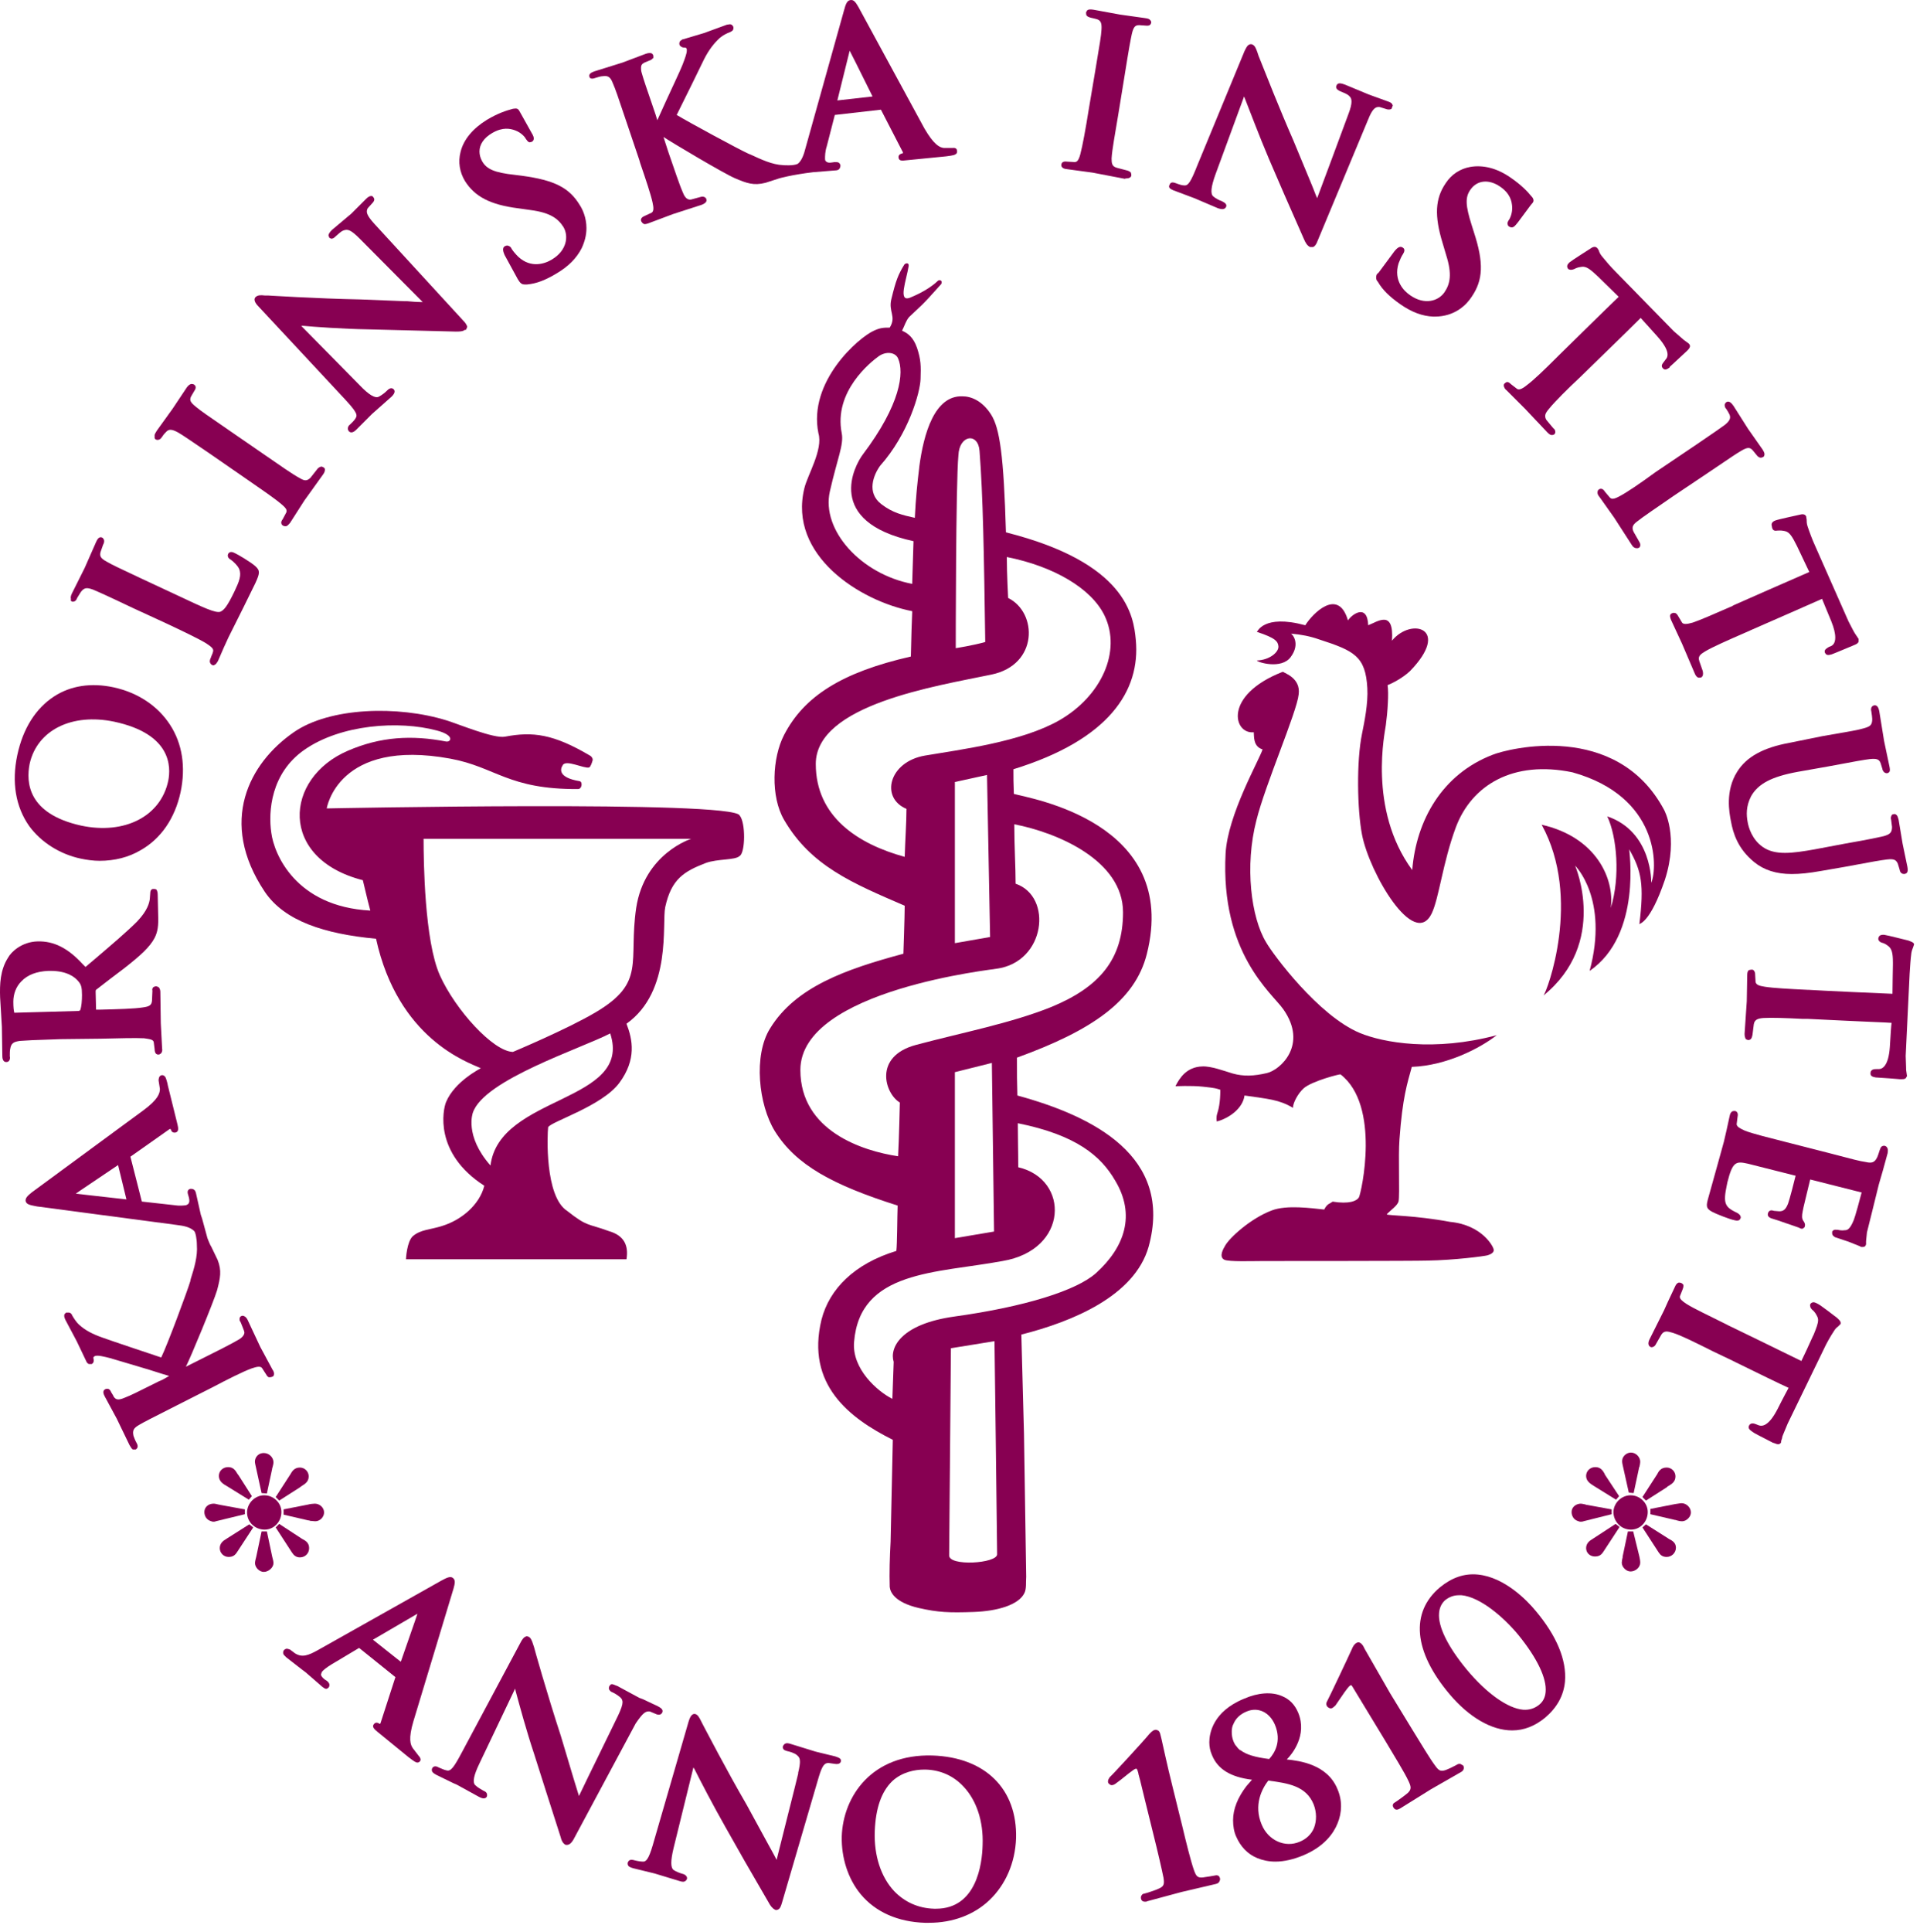 <svg width="172" height="173" viewBox="0 0 172 173" fill="none" xmlns="http://www.w3.org/2000/svg">
<path d="M21.936 135.182L19.767 134.787C19.727 134.787 19.648 134.748 19.57 134.748C19.412 134.708 19.254 134.669 19.136 134.669C18.663 134.669 18.308 134.984 18.308 135.418C18.308 135.773 18.505 136.089 18.82 136.207C18.939 136.246 19.017 136.286 19.096 136.286C19.175 136.286 19.254 136.286 19.333 136.246L21.936 135.615V135.182Z" fill="#870052"/>
<path d="M21.383 132.145C21.343 132.106 21.304 132.027 21.265 131.987C21.107 131.711 20.91 131.396 20.436 131.396C19.963 131.396 19.608 131.751 19.608 132.185C19.608 132.697 20.042 132.934 20.318 133.092L22.29 134.314L22.566 133.999L21.383 132.145Z" fill="#870052"/>
<path d="M23.71 136.995C24.538 136.995 25.209 136.286 25.209 135.418C25.209 134.59 24.499 133.92 23.671 133.92C22.843 133.92 22.133 134.629 22.133 135.458C22.133 136.325 22.843 136.995 23.71 136.995Z" fill="#870052"/>
<path d="M23.907 137.153H23.434L22.961 139.401C22.922 139.559 22.843 139.835 22.843 139.993C22.843 140.387 23.237 140.781 23.631 140.781C24.065 140.781 24.499 140.387 24.499 139.993C24.499 139.874 24.459 139.677 24.381 139.401L23.907 137.153Z" fill="#870052"/>
<path d="M26.865 139.48C27.338 139.48 27.693 139.125 27.693 138.652C27.693 138.178 27.378 137.981 27.062 137.823C27.023 137.784 26.983 137.784 26.944 137.745L25.012 136.483L24.696 136.798L26.155 139.046C26.313 139.282 26.51 139.48 26.865 139.48Z" fill="#870052"/>
<path d="M28.244 136.246C28.678 136.246 29.033 135.852 29.033 135.458C29.033 135.024 28.639 134.669 28.205 134.669C28.047 134.669 27.732 134.708 27.613 134.748L25.405 135.182V135.655L27.613 136.167C27.653 136.167 27.732 136.167 27.771 136.207C27.929 136.207 28.087 136.246 28.244 136.246Z" fill="#870052"/>
<path d="M27.023 133.091C27.338 132.894 27.654 132.697 27.654 132.224C27.654 131.79 27.299 131.435 26.865 131.435C26.352 131.435 26.155 131.79 25.998 132.066C25.958 132.106 25.958 132.145 25.919 132.185L24.696 134.077L25.012 134.393L26.865 133.21C26.944 133.131 26.983 133.131 27.023 133.091Z" fill="#870052"/>
<path d="M23.907 133.762L24.38 131.554C24.38 131.514 24.38 131.475 24.419 131.396C24.459 131.238 24.498 131.08 24.498 130.962C24.498 130.528 24.104 130.134 23.631 130.134C23.276 130.134 23 130.331 22.881 130.647C22.803 130.883 22.842 131.002 22.881 131.199L23.433 133.722L23.907 133.762Z" fill="#870052"/>
<path d="M20.397 137.745C20.358 137.784 20.318 137.784 20.279 137.824C20.003 137.981 19.688 138.218 19.688 138.652C19.688 139.085 20.042 139.44 20.476 139.44C20.87 139.44 21.068 139.283 21.265 138.967L22.684 136.798L22.329 136.522L20.397 137.745Z" fill="#870052"/>
<path d="M144.377 135.182L142.208 134.787C142.168 134.787 142.089 134.787 142.05 134.748C141.892 134.708 141.695 134.669 141.616 134.669C141.222 134.669 140.788 134.945 140.788 135.418C140.788 135.773 140.985 136.089 141.301 136.207C141.419 136.246 141.498 136.286 141.577 136.286C141.656 136.286 141.774 136.286 141.853 136.246L144.377 135.615V135.182Z" fill="#870052"/>
<path d="M143.824 132.145C143.785 132.106 143.745 132.027 143.745 131.987C143.587 131.711 143.39 131.396 142.917 131.396C142.444 131.396 142.089 131.751 142.089 132.185C142.089 132.658 142.483 132.894 142.799 133.092L144.77 134.314L145.046 133.999L143.824 132.145Z" fill="#870052"/>
<path d="M146.112 136.995C146.94 136.995 147.61 136.286 147.61 135.418C147.61 134.59 146.9 133.92 146.072 133.92C145.244 133.92 144.534 134.629 144.534 135.458C144.574 136.325 145.244 136.995 146.112 136.995Z" fill="#870052"/>
<path d="M146.308 137.153H145.835L145.362 139.401C145.362 139.44 145.362 139.44 145.362 139.48C145.323 139.638 145.283 139.835 145.283 139.953C145.283 140.347 145.678 140.742 146.072 140.742C146.506 140.742 146.939 140.387 146.939 139.953C146.939 139.795 146.9 139.559 146.861 139.401L146.308 137.153Z" fill="#870052"/>
<path d="M150.646 134.629C150.489 134.629 150.134 134.708 150.055 134.708L147.847 135.142V135.615L150.055 136.128C150.094 136.128 150.134 136.128 150.213 136.167C150.331 136.207 150.528 136.246 150.686 136.246C151.08 136.246 151.475 135.852 151.475 135.457C151.475 135.024 151.08 134.629 150.646 134.629Z" fill="#870052"/>
<path d="M149.503 137.824C149.463 137.784 149.424 137.784 149.384 137.745L147.452 136.522L147.137 136.798L148.596 139.046C148.753 139.283 148.951 139.44 149.306 139.44C149.739 139.44 150.134 139.085 150.134 138.612C150.134 138.178 149.818 137.981 149.503 137.824Z" fill="#870052"/>
<path d="M149.463 133.091C149.779 132.894 150.094 132.697 150.094 132.224C150.094 131.79 149.739 131.435 149.306 131.435C148.793 131.435 148.596 131.751 148.438 132.066C148.399 132.106 148.399 132.145 148.359 132.185L147.137 134.077L147.452 134.393L149.306 133.21C149.384 133.131 149.424 133.091 149.463 133.091Z" fill="#870052"/>
<path d="M142.799 137.745C142.759 137.784 142.72 137.784 142.68 137.823C142.404 137.981 142.089 138.218 142.089 138.652C142.089 139.085 142.444 139.401 142.878 139.401C143.272 139.401 143.469 139.243 143.666 138.928L145.086 136.759L144.731 136.483L142.799 137.745Z" fill="#870052"/>
<path d="M146.348 133.722L146.821 131.514C146.821 131.475 146.821 131.435 146.86 131.396C146.9 131.238 146.939 131.041 146.939 130.923C146.939 130.489 146.545 130.094 146.111 130.094C145.756 130.094 145.48 130.331 145.362 130.607C145.283 130.844 145.323 131.001 145.362 131.199L145.914 133.683L146.348 133.722Z" fill="#870052"/>
<path d="M75.013 8.995L76.117 4.539C76.275 4.854 76.748 5.761 78.167 8.64L75.013 8.995ZM53.324 6.983C53.561 6.905 53.837 6.826 53.995 6.826C54.507 6.747 54.705 6.944 54.902 7.457C55.138 8.009 55.296 8.443 56.163 11.045L57.268 14.318L57.346 14.594C57.859 16.093 58.293 17.394 58.451 18.104C58.569 18.616 58.569 18.932 58.372 19.05L57.78 19.326C57.701 19.366 57.465 19.444 57.425 19.642C57.386 19.799 57.504 19.918 57.583 19.997C57.623 20.036 57.701 20.075 57.78 20.075C57.859 20.075 57.977 20.036 58.096 19.997L60.304 19.168L62.867 18.34C63.064 18.261 63.183 18.183 63.261 18.064C63.301 17.985 63.301 17.907 63.261 17.788C63.143 17.591 62.907 17.591 62.788 17.631L61.921 17.867C61.724 17.907 61.408 17.867 61.172 17.236C60.856 16.526 60.422 15.186 59.87 13.608L59.437 12.268C60.146 12.741 64.839 15.54 65.864 15.974C66.889 16.408 67.52 16.645 68.585 16.369L69.808 15.974C69.808 15.974 70.872 15.659 72.844 15.422L74.816 15.264C74.973 15.264 75.131 15.225 75.21 15.107C75.249 15.028 75.289 14.949 75.289 14.831C75.289 14.752 75.249 14.673 75.17 14.594C75.092 14.515 74.934 14.515 74.776 14.515L74.5 14.555C74.263 14.594 74.106 14.555 74.027 14.476C73.948 14.436 73.909 14.357 73.909 14.2C73.909 14.003 73.909 13.569 74.066 13.096L74.776 10.335C74.776 10.335 74.776 10.335 74.776 10.296L78.917 9.823L80.849 13.569C80.888 13.608 80.888 13.648 80.888 13.648V13.687C80.888 13.687 80.888 13.687 80.888 13.727C80.888 13.727 80.888 13.727 80.849 13.727C80.77 13.766 80.454 13.805 80.494 14.121C80.533 14.436 80.849 14.397 81.164 14.357L84.753 14.003C85.384 13.924 85.581 13.884 85.699 13.727C85.739 13.687 85.739 13.608 85.739 13.529C85.739 13.45 85.699 13.411 85.699 13.372C85.66 13.293 85.541 13.214 85.305 13.253H84.556C84.161 13.214 83.649 12.938 82.82 11.518L76.906 0.635C76.669 0.24 76.511 -0.036 76.196 0.004C75.88 0.043 75.762 0.359 75.604 0.95L72.174 13.214C72.016 13.845 71.819 14.397 71.464 14.673C71.069 14.87 70.162 14.791 70.162 14.791C69.177 14.752 68.191 14.279 67.244 13.845L67.047 13.766C66.18 13.372 61.803 11.006 60.62 10.296C61.132 9.271 62.749 5.998 63.064 5.327C63.498 4.46 63.971 3.868 64.484 3.395C64.76 3.158 65.154 2.961 65.391 2.882C65.47 2.843 65.549 2.804 65.588 2.764C65.667 2.725 65.706 2.606 65.706 2.488C65.706 2.33 65.549 2.173 65.391 2.173C65.312 2.173 65.194 2.212 65.115 2.212L63.064 2.961L61.211 3.513C61.132 3.513 61.093 3.553 61.053 3.592C60.935 3.632 60.856 3.75 60.856 3.908C60.856 3.987 60.895 4.105 60.974 4.144C61.093 4.263 61.25 4.263 61.369 4.263C61.408 4.263 61.487 4.263 61.526 4.42C61.526 4.46 61.526 4.499 61.526 4.539C61.526 4.775 61.369 5.209 61.172 5.722L61.093 5.919C60.935 6.313 60.383 7.496 59.634 9.113L58.884 10.769L58.727 10.256C57.82 7.614 57.662 7.141 57.504 6.589C57.425 6.353 57.425 6.195 57.425 6.076C57.425 5.84 57.504 5.722 57.741 5.603L58.214 5.406C58.254 5.406 58.411 5.327 58.49 5.209H58.529V5.051C58.529 4.933 58.49 4.854 58.411 4.815L58.372 4.775C58.254 4.736 58.096 4.736 57.859 4.815L55.769 5.603L53.245 6.392C53.048 6.471 52.693 6.589 52.812 6.905C52.851 7.023 53.009 7.102 53.324 6.983Z" fill="#870052"/>
<path d="M83.688 170.948C82.269 170.908 81.046 170.356 80.1 169.37C78.917 168.108 78.286 166.176 78.365 164.007C78.444 161.957 78.956 160.458 79.942 159.512C80.849 158.684 81.993 158.487 82.781 158.487C82.821 158.487 82.9 158.487 82.939 158.487C84.24 158.526 85.423 159.039 86.33 160.025C87.474 161.247 88.105 163.1 88.026 165.23C87.986 166.965 87.474 170.948 83.846 170.948C83.767 170.948 83.728 170.948 83.688 170.948ZM83.53 157.225C78.128 157.067 75.525 160.853 75.407 164.48C75.368 166.373 75.959 168.266 77.103 169.646C78.444 171.263 80.455 172.131 82.86 172.209C82.978 172.209 83.097 172.209 83.215 172.209C85.344 172.209 87.237 171.5 88.617 170.198C90.076 168.818 90.944 166.846 91.023 164.638C91.141 160.222 88.262 157.382 83.53 157.225Z" fill="#870052"/>
<path d="M108.965 167.951C108.807 167.99 108.018 168.108 107.742 168.148C107.269 168.187 107.151 168.03 106.954 167.478C106.678 166.689 106.283 165.112 105.889 163.455L105.061 160.103C104.509 157.895 104.193 156.357 104.036 155.687L103.957 155.371C103.917 155.174 103.838 155.017 103.72 154.977C103.641 154.938 103.562 154.898 103.444 154.938C103.247 154.977 103.089 155.174 102.931 155.332C102.419 155.963 99.58 159.039 99.461 159.118L99.422 159.157C99.382 159.236 99.225 159.394 99.264 159.63C99.264 159.67 99.343 159.788 99.501 159.867C99.619 159.906 99.777 159.867 99.934 159.749L100.408 159.394C100.763 159.118 101.551 158.447 101.748 158.408C101.827 158.408 101.867 158.368 101.985 158.842V158.881C102.024 158.999 102.143 159.433 102.576 161.247L103.286 164.126C103.72 165.861 104.075 167.399 104.233 168.187C104.312 168.739 104.272 168.937 103.838 169.134C103.523 169.291 102.655 169.568 102.458 169.607C102.379 169.607 102.3 169.686 102.261 169.765C102.222 169.804 102.182 169.922 102.222 170.08C102.261 170.198 102.34 170.317 102.576 170.317C102.655 170.317 102.734 170.317 102.774 170.277L105.849 169.449L108.886 168.739C109.044 168.7 109.162 168.661 109.241 168.503C109.32 168.345 109.32 168.227 109.241 168.108C109.201 167.951 108.965 167.951 108.965 167.951Z" fill="#870052"/>
<path d="M111.094 156.752C110.937 156.633 110.818 156.476 110.7 156.318L110.661 156.278C110.621 156.199 110.542 156.081 110.503 155.963C110.385 155.687 110.345 155.411 110.345 155.095C110.345 154.859 110.385 154.583 110.503 154.386C110.7 153.912 111.094 153.518 111.686 153.281C112.711 152.848 113.736 153.36 114.21 154.464C114.84 155.963 114.17 157.028 113.697 157.54C112.435 157.382 111.646 157.146 111.134 156.752H111.094ZM117.719 163.692C117.483 164.283 117.009 164.717 116.418 164.954C115.117 165.506 113.618 164.835 113.027 163.416C112.277 161.641 113.066 160.182 113.618 159.472C115.393 159.709 117.009 159.946 117.68 161.602C117.956 162.312 117.956 163.061 117.719 163.692ZM115.274 157.58C115.747 157.106 117.128 155.411 116.3 153.4C115.984 152.65 115.511 152.177 114.84 151.901C113.934 151.507 112.711 151.586 111.449 152.138C108.649 153.281 108.334 155.253 108.334 156.042C108.334 156.436 108.413 156.83 108.571 157.185C109.083 158.447 110.227 159.157 112.159 159.394C112.001 159.591 111.804 159.788 111.646 159.985C110.897 160.971 110.463 161.996 110.463 163.021C110.463 163.534 110.542 164.047 110.739 164.481C111.134 165.387 111.765 166.058 112.632 166.413C113.105 166.61 113.657 166.728 114.249 166.728C115.038 166.728 115.866 166.531 116.733 166.176C118.626 165.387 119.454 164.204 119.809 163.337C120.243 162.312 120.243 161.208 119.809 160.222C118.902 158.013 116.418 157.698 115.274 157.58Z" fill="#870052"/>
<path d="M130.811 157.974C130.732 157.974 130.653 157.974 130.574 158.013C130.456 158.092 129.746 158.447 129.51 158.526C129.037 158.684 128.879 158.565 128.563 158.132C128.09 157.501 127.341 156.239 126.513 154.898L124.541 151.665L122.254 147.682L122.136 147.445C122.017 147.248 121.899 147.13 121.741 147.09C121.387 147.051 121.15 147.563 121.11 147.682C120.795 148.392 118.981 152.217 118.902 152.335C118.784 152.532 118.784 152.69 118.902 152.848C119.021 152.966 119.139 153.005 119.218 153.005C119.415 153.005 119.573 152.769 119.612 152.769C119.651 152.729 119.691 152.65 119.967 152.256C120.164 151.98 120.716 151.113 120.953 150.955L121.032 150.915C121.11 150.955 121.189 151.113 121.308 151.31L124.107 155.923C124.896 157.264 125.842 158.763 126.197 159.551C126.434 160.064 126.434 160.261 126.119 160.577C125.842 160.813 125.133 161.326 124.936 161.444C124.778 161.523 124.699 161.72 124.857 161.917C124.936 162.036 125.014 162.075 125.133 162.075C125.251 162.075 125.369 161.996 125.448 161.957L128.169 160.261L130.851 158.723C131.008 158.644 131.087 158.565 131.127 158.408C131.166 158.25 131.087 158.171 131.087 158.132C130.969 158.053 130.89 158.013 130.811 157.974Z" fill="#870052"/>
<path d="M138.461 151.546C138.422 152.02 138.224 152.414 137.869 152.69C137.475 153.005 137.002 153.163 136.45 153.124C135.07 153.005 133.177 151.665 131.402 149.535C129.707 147.485 128.8 145.671 128.918 144.448C128.958 143.975 129.155 143.581 129.47 143.305C129.825 143.029 130.219 142.871 130.693 142.871C130.771 142.871 130.85 142.871 130.929 142.871C132.585 143.029 134.675 144.803 136.016 146.42C137.712 148.51 138.579 150.324 138.461 151.546ZM132.388 141.018C131.166 140.899 130.062 141.294 128.997 142.161C126.315 144.409 126.631 147.918 129.865 151.744C131.6 153.794 133.611 154.977 135.464 154.977C136.529 154.977 137.515 154.583 138.422 153.833C139.486 152.926 140.078 151.862 140.196 150.6C140.354 148.668 139.447 146.499 137.554 144.251C136.805 143.344 134.794 141.254 132.388 141.018Z" fill="#870052"/>
<path d="M2.653 68.421C3.323 65.384 6.438 63.847 10.224 64.635C15.39 65.739 15.311 68.697 15.074 69.919C14.404 73.113 11.17 74.77 7.266 73.942C2.455 72.877 2.337 70.038 2.653 68.421ZM7.227 76.899C7.779 77.017 8.37 77.096 8.923 77.096C10.263 77.096 11.525 76.781 12.59 76.15C14.404 75.124 15.666 73.311 16.178 70.945C16.651 68.697 16.336 66.607 15.232 64.911C14.128 63.216 12.353 62.033 10.184 61.559C8.173 61.126 6.32 61.402 4.821 62.388C3.205 63.452 2.061 65.227 1.548 67.632C1.036 70.038 1.391 72.246 2.613 73.981C3.678 75.44 5.374 76.505 7.227 76.899Z" fill="#870052"/>
<path d="M6.636 53.87C6.793 53.83 6.872 53.673 6.912 53.554L7.227 53.042C7.543 52.608 7.779 52.608 8.331 52.805C8.883 53.042 9.356 53.239 11.92 54.461L14.917 55.842C16.336 56.512 17.756 57.182 18.466 57.616C18.939 57.931 19.136 58.089 19.096 58.326C19.096 58.365 19.018 58.602 18.939 58.76C18.899 58.839 18.899 58.917 18.86 58.957C18.781 59.154 18.781 59.272 18.82 59.351C18.82 59.351 18.86 59.469 18.978 59.548C19.018 59.548 19.057 59.588 19.096 59.588C19.136 59.588 19.175 59.588 19.215 59.548C19.333 59.509 19.412 59.391 19.53 59.193L20.043 58.01L20.477 57.064L21.778 54.461L22.882 52.214C23.276 51.346 23.316 51.109 22.882 50.715C22.448 50.321 21.226 49.611 21.029 49.532C20.871 49.453 20.595 49.335 20.437 49.611C20.358 49.808 20.437 50.005 20.674 50.124C20.95 50.321 21.305 50.676 21.423 50.952C21.66 51.504 21.423 52.095 20.989 53.002C20.358 54.304 20.082 54.619 19.767 54.777C19.372 54.974 18.071 54.343 16.139 53.436L12.59 51.78C10.5 50.794 10.066 50.597 9.593 50.321C9.002 50.005 8.923 49.808 9.002 49.453L9.238 48.783C9.317 48.665 9.356 48.468 9.317 48.349C9.278 48.27 9.238 48.191 9.159 48.152C8.844 47.994 8.686 48.389 8.607 48.546L7.582 50.873L6.438 53.16C6.32 53.397 6.32 53.554 6.36 53.673C6.281 53.791 6.438 53.949 6.636 53.87Z" fill="#870052"/>
<path d="M46.424 18.656L47.528 18.813C49.342 19.05 50.012 19.602 50.486 20.351C50.959 21.179 50.762 22.441 49.46 23.23C48.829 23.624 47.568 24.058 46.424 22.993C46.187 22.757 45.951 22.481 45.832 22.284C45.793 22.165 45.675 22.047 45.517 22.008C45.438 21.968 45.32 22.008 45.241 22.047C44.925 22.205 45.123 22.638 45.202 22.836L46.385 25.004C46.582 25.32 46.7 25.478 47.015 25.478C47.055 25.478 47.134 25.478 47.213 25.478C48.08 25.399 48.869 25.083 49.855 24.492C50.919 23.861 51.629 23.151 52.102 22.244C52.378 21.653 52.536 21.061 52.536 20.43C52.536 19.484 52.181 18.735 51.945 18.38C50.998 16.802 49.657 16.132 46.739 15.738L46.108 15.659C44.294 15.462 43.585 15.146 43.19 14.436C43.033 14.16 42.954 13.845 42.954 13.569C42.954 12.938 43.348 12.346 44.097 11.912C45.044 11.361 45.714 11.518 46.148 11.676C46.7 11.873 47.055 12.307 47.094 12.425C47.213 12.583 47.291 12.701 47.41 12.741C47.489 12.741 47.725 12.741 47.804 12.504C47.843 12.346 47.804 12.189 47.607 11.873L46.66 10.178L46.503 9.901C46.345 9.625 46.069 9.744 45.951 9.744C45.359 9.901 44.61 10.138 43.624 10.729C42.402 11.479 41.534 12.465 41.258 13.608C41.022 14.515 41.179 15.422 41.652 16.211C42.52 17.591 43.9 18.34 46.424 18.656Z" fill="#870052"/>
<path d="M100.96 15.974C101.079 15.974 101.158 15.935 101.236 15.896C101.394 15.777 101.355 15.62 101.315 15.501V15.462C101.236 15.383 101.118 15.304 100.96 15.265L100.053 15.028C99.62 14.91 99.58 14.634 99.58 14.2C99.62 13.411 99.896 11.992 100.172 10.296L100.724 6.905C101.158 4.184 101.276 3.592 101.394 3.04C101.552 2.37 101.71 2.252 102.065 2.252L102.617 2.291C102.932 2.33 103.09 2.252 103.129 2.015V1.976L103.09 1.857L103.05 1.818C102.971 1.699 102.853 1.66 102.577 1.621L100.329 1.305L97.963 0.871C97.687 0.832 97.53 0.832 97.411 0.911C97.372 0.95 97.332 1.029 97.293 1.108C97.293 1.226 97.293 1.345 97.372 1.423C97.451 1.502 97.569 1.542 97.687 1.581C97.845 1.621 98.082 1.66 98.318 1.739C98.634 1.857 98.713 2.133 98.673 2.685C98.634 3.277 98.555 3.711 98.121 6.313L97.53 9.823C97.254 11.558 96.978 13.056 96.78 13.806C96.623 14.397 96.465 14.515 96.268 14.515L95.597 14.476C95.282 14.437 95.124 14.515 95.085 14.713C95.045 14.831 95.085 15.107 95.558 15.146L97.885 15.462L100.763 16.014C100.842 15.974 100.921 15.974 100.96 15.974Z" fill="#870052"/>
<path d="M123.279 24.847C123.279 25.005 123.319 25.123 123.437 25.241C123.871 25.99 124.502 26.582 125.448 27.252C126.473 27.962 127.42 28.317 128.406 28.356C128.445 28.356 128.485 28.356 128.524 28.356C130.377 28.356 131.403 27.252 131.836 26.582C132.862 25.083 132.94 23.546 132.034 20.785L131.836 20.154C131.284 18.419 131.245 17.67 131.718 17C132.31 16.132 133.374 16.014 134.4 16.724C135.306 17.354 135.425 18.025 135.464 18.498C135.504 19.09 135.267 19.563 135.188 19.681C135.149 19.72 134.991 19.957 135.07 20.115C135.07 20.194 135.149 20.273 135.228 20.312C135.306 20.351 135.464 20.43 135.661 20.273C135.74 20.194 135.859 20.075 135.977 19.918L137.12 18.38L137.318 18.143C137.475 17.907 137.278 17.67 137.199 17.591C136.844 17.157 136.292 16.566 135.306 15.895C134.123 15.067 132.862 14.752 131.718 14.949C130.811 15.107 130.022 15.619 129.51 16.408C128.563 17.788 128.485 19.326 129.234 21.771L129.549 22.836C130.101 24.571 129.904 25.438 129.391 26.188C128.839 26.976 127.617 27.331 126.355 26.463C125.764 26.069 124.817 25.123 125.29 23.585C125.409 23.269 125.566 22.915 125.685 22.757C125.724 22.678 125.842 22.52 125.803 22.362C125.803 22.284 125.724 22.205 125.645 22.165C125.33 21.968 125.054 22.362 124.936 22.481L123.476 24.452C123.358 24.492 123.279 24.65 123.279 24.847Z" fill="#870052"/>
<path d="M146.979 28.475C147.176 28.672 147.57 29.145 148.438 30.091C149.187 30.92 149.384 31.432 149.384 31.748C149.384 31.905 149.345 32.063 149.226 32.181L149.108 32.339C148.99 32.497 148.871 32.615 148.871 32.773C148.871 32.852 148.911 32.931 148.99 33.01C149.187 33.207 149.424 33.01 149.542 32.931L149.581 32.891V32.852C149.818 32.655 150.725 31.787 151.119 31.432C151.237 31.314 151.395 31.156 151.395 30.998C151.395 30.92 151.356 30.841 151.277 30.762L150.843 30.446C150.804 30.407 150.291 29.973 149.936 29.658L144.731 24.334C144.297 23.901 143.824 23.348 143.508 22.954C143.351 22.757 143.272 22.599 143.232 22.442L143.114 22.244L143.075 22.205C142.878 22.008 142.602 22.165 142.444 22.284C142.325 22.363 140.827 23.309 140.59 23.506C140.433 23.664 140.393 23.743 140.393 23.861V23.901C140.433 24.058 140.512 24.137 140.59 24.137C140.788 24.216 140.985 24.098 141.024 24.098C141.103 24.058 141.3 23.94 141.655 23.901C142.089 23.822 142.444 24.098 143.154 24.768L145.007 26.582C144.218 27.331 139.683 31.787 139.644 31.827L139.447 32.024C138.343 33.128 137.357 34.074 136.765 34.508C136.332 34.863 136.056 34.942 135.898 34.824L135.385 34.429C135.149 34.193 134.991 34.153 134.833 34.311C134.754 34.35 134.715 34.429 134.715 34.508C134.715 34.705 134.873 34.902 134.951 34.942L136.608 36.598L138.619 38.727C138.776 38.885 138.895 38.964 139.013 38.964C139.131 38.964 139.21 38.925 139.25 38.885C139.329 38.806 139.329 38.727 139.329 38.688C139.329 38.57 139.289 38.451 139.131 38.333L138.54 37.623C138.461 37.505 138.422 37.387 138.422 37.268C138.422 37.032 138.579 36.835 138.776 36.598C139.289 35.967 140.433 34.824 141.576 33.759C145.598 29.855 146.663 28.79 146.979 28.475Z" fill="#870052"/>
<path d="M145.086 44.445C144.574 44.721 144.376 44.721 144.219 44.563L143.785 44.051C143.706 43.932 143.627 43.814 143.469 43.775C143.391 43.775 143.312 43.775 143.272 43.814C143.193 43.854 143.115 43.932 143.115 44.051C143.075 44.287 143.272 44.484 143.272 44.484L144.613 46.377L146.19 48.822C146.309 49.019 146.466 49.098 146.624 49.098C146.703 49.098 146.742 49.098 146.821 49.059C146.9 49.019 147.058 48.822 146.821 48.467L146.348 47.639C146.151 47.245 146.269 47.008 146.624 46.732C147.216 46.259 148.399 45.47 149.937 44.406L153.288 42.158C155.102 40.935 155.497 40.66 155.97 40.383C156.561 40.029 156.759 40.068 156.995 40.305L157.35 40.738C157.587 41.054 157.784 41.014 157.942 40.935C158.02 40.896 158.06 40.817 158.06 40.738C158.099 40.62 158.02 40.462 157.902 40.265L156.601 38.412L155.3 36.361C155.181 36.203 154.945 35.849 154.669 36.006C154.59 36.046 154.55 36.125 154.511 36.203C154.471 36.401 154.59 36.598 154.629 36.598C154.787 36.834 154.866 36.992 154.945 37.15C155.063 37.465 154.945 37.702 154.511 38.057C154.077 38.372 153.683 38.648 151.829 39.91L148.32 42.276C146.861 43.341 145.757 44.09 145.086 44.445Z" fill="#870052"/>
<path d="M159.203 47.521C159.282 47.521 159.518 47.482 159.873 47.56C160.307 47.639 160.544 48.034 160.977 48.901L162.082 51.228C161.096 51.662 155.496 54.106 155.26 54.225L155.22 54.264C153.682 54.934 152.342 55.526 151.632 55.763C151.08 55.92 150.804 55.92 150.685 55.763C150.685 55.763 150.685 55.763 150.33 55.171C150.252 55.013 150.133 54.895 150.015 54.895C149.857 54.856 149.699 54.974 149.699 54.974C149.542 55.092 149.621 55.329 149.699 55.526L150.685 57.655L151.829 60.337C151.908 60.534 152.026 60.652 152.144 60.692H152.184C152.223 60.692 152.223 60.692 152.263 60.692C152.381 60.692 152.46 60.652 152.499 60.574C152.618 60.416 152.539 60.14 152.539 60.1L152.223 59.193C152.223 59.114 152.184 59.075 152.184 58.996C152.184 58.72 152.381 58.562 152.775 58.326C153.446 57.931 154.786 57.34 156.324 56.67L157.034 56.354C158.572 55.684 162.436 53.988 163.225 53.633C163.343 53.949 163.619 54.58 164.053 55.644C164.29 56.236 164.408 56.709 164.408 57.103C164.408 57.577 164.211 57.774 164.053 57.853L163.856 57.931C163.659 58.05 163.462 58.168 163.462 58.326C163.462 58.365 163.462 58.444 163.501 58.483C163.619 58.76 163.935 58.641 164.093 58.602C164.132 58.602 166.104 57.774 166.104 57.774C166.301 57.695 166.459 57.616 166.498 57.458V57.419V57.222L166.183 56.748C166.143 56.709 165.828 56.117 165.591 55.644L162.594 48.862C162.358 48.349 162.121 47.718 161.924 47.127C161.845 46.89 161.845 46.693 161.845 46.535L161.806 46.299V46.259C161.687 45.983 161.372 46.062 161.214 46.101C161.056 46.141 159.361 46.496 159.045 46.614C158.927 46.654 158.611 46.811 158.73 47.127C158.769 47.521 158.966 47.56 159.203 47.521Z" fill="#870052"/>
<path d="M160.307 66.528C157.941 66.962 156.443 67.79 155.614 69.131C154.55 70.826 154.905 72.759 155.062 73.547C155.26 74.651 155.693 76.031 157.152 77.215C158.02 77.924 159.124 78.279 160.504 78.279C161.253 78.279 162.042 78.2 163.146 78.003L165.197 77.648C167.918 77.136 168.43 77.057 169.022 76.978C169.692 76.899 169.85 77.017 170.008 77.333L170.165 77.846C170.205 78.043 170.244 78.161 170.402 78.24C170.481 78.279 170.678 78.319 170.836 78.161C170.915 78.043 170.915 77.885 170.875 77.648L170.441 75.558C170.441 75.519 170.205 74.139 170.087 73.429C170.047 73.271 170.008 73.153 169.968 73.074C169.889 72.956 169.771 72.877 169.653 72.916C169.534 72.916 169.456 72.995 169.456 73.035C169.377 73.153 169.377 73.311 169.416 73.429L169.495 74.06C169.495 74.573 169.298 74.73 168.746 74.888C168.194 75.006 167.76 75.125 165.276 75.558L162.555 76.071C160.544 76.426 159.045 76.623 157.941 75.874C156.955 75.203 156.64 74.099 156.561 73.626C156.443 72.995 156.403 72.207 156.876 71.299C157.507 70.195 158.69 69.564 161.017 69.131L163.698 68.657C166.419 68.145 166.892 68.066 167.484 67.987C168.154 67.908 168.351 68.027 168.47 68.342L168.628 68.855C168.628 68.933 168.706 69.131 168.864 69.21C168.943 69.249 168.982 69.249 169.022 69.249C169.14 69.249 169.18 69.21 169.258 69.131C169.337 69.012 169.298 68.815 169.258 68.618L168.785 66.37L168.351 63.689C168.312 63.531 168.233 63.097 167.878 63.176C167.563 63.255 167.602 63.61 167.642 63.728C167.681 63.965 167.721 64.28 167.721 64.399C167.721 64.951 167.523 65.069 166.971 65.227C166.419 65.385 165.985 65.463 163.225 65.937L160.307 66.528Z" fill="#870052"/>
<path d="M170.954 84.234C170.757 84.194 169.101 83.76 168.786 83.721C168.588 83.721 168.47 83.721 168.352 83.839C168.352 83.839 168.233 83.997 168.273 84.155C168.312 84.273 168.431 84.391 168.588 84.431C168.786 84.47 168.983 84.588 169.18 84.746C169.456 84.983 169.574 85.298 169.574 86.205V86.402C169.574 86.402 169.535 88.413 169.535 89.005C168.51 88.966 163.186 88.729 162.003 88.65H161.924C160.268 88.571 158.848 88.492 158.099 88.374C157.547 88.295 157.31 88.177 157.271 87.94L157.232 87.27V87.231C157.232 87.073 157.153 86.954 157.074 86.876C156.916 86.797 156.758 86.876 156.719 86.876H156.679C156.561 86.954 156.522 87.112 156.522 87.349L156.482 89.675L156.285 92.594C156.285 92.791 156.325 92.948 156.403 93.067C156.482 93.106 156.64 93.224 156.837 93.067C156.916 92.988 156.956 92.87 156.995 92.672L157.113 91.726C157.192 91.292 157.508 91.213 157.981 91.174C158.691 91.134 159.992 91.174 161.49 91.253H161.964C167.445 91.529 168.983 91.568 169.456 91.608C169.416 91.884 169.377 92.436 169.298 93.776C169.18 95.472 168.628 95.748 168.312 95.748H168.115C167.918 95.748 167.563 95.748 167.563 96.142C167.563 96.418 167.839 96.458 168.036 96.497C168.036 96.497 168.667 96.537 169.219 96.576C170.166 96.655 170.205 96.655 170.205 96.655C170.245 96.655 170.323 96.655 170.363 96.655C170.481 96.655 170.599 96.655 170.718 96.576L170.836 96.379L170.757 95.827C170.757 95.788 170.757 95.551 170.718 94.565L171.073 87.191C171.112 86.6 171.152 85.89 171.23 85.338C171.27 85.101 171.349 84.943 171.388 84.825L171.467 84.588V84.549C171.428 84.391 171.152 84.312 170.954 84.234Z" fill="#870052"/>
<path d="M169.022 102.728C168.864 102.57 168.706 102.61 168.627 102.649C168.509 102.688 168.47 102.807 168.391 103.004C168.312 103.241 168.233 103.517 168.154 103.674C167.918 104.148 167.642 104.187 167.129 104.069C166.577 103.99 166.143 103.871 163.738 103.241L160.031 102.294C158.493 101.9 157.034 101.545 156.324 101.269C155.89 101.072 155.575 100.914 155.575 100.677L155.654 100.046C155.693 99.849 155.693 99.731 155.614 99.613C155.496 99.455 155.299 99.494 155.181 99.534C155.062 99.613 154.983 99.731 154.944 99.968L154.668 101.229L154.431 102.255L153.919 104.108L153.051 107.223C152.854 107.933 152.775 108.209 153.367 108.525C153.722 108.722 154.944 109.195 155.338 109.274C155.496 109.313 155.654 109.353 155.812 109.274C155.93 109.156 155.969 109.037 155.93 108.958C155.89 108.761 155.654 108.643 155.575 108.603C154.905 108.288 154.629 108.051 154.55 107.578C154.471 107.066 154.668 106.316 154.747 105.883C155.22 103.99 155.535 103.99 156.6 104.226L160.82 105.291H160.859C160.741 105.804 160.307 107.46 160.189 107.775C159.991 108.288 159.794 108.485 159.4 108.485L158.927 108.446L158.769 108.406C158.532 108.367 158.414 108.525 158.375 108.682C158.296 108.998 158.651 109.116 158.808 109.156C158.848 109.156 159.676 109.432 159.991 109.55C160.031 109.55 160.662 109.786 161.135 109.944L161.293 110.023C161.411 110.063 161.49 110.063 161.569 109.984C161.648 109.944 161.687 109.865 161.687 109.786C161.727 109.629 161.648 109.471 161.529 109.313C161.411 109.116 161.411 108.88 161.49 108.485C161.529 108.209 161.805 107.144 162.16 105.646H162.2L166.735 106.79H166.774C166.656 107.263 166.183 108.998 166.064 109.274C165.709 110.141 165.473 110.181 165.236 110.181C165.039 110.22 164.802 110.181 164.605 110.141H164.487C164.25 110.102 164.171 110.26 164.132 110.299V110.339V110.378C164.093 110.654 164.329 110.772 164.408 110.812L165.236 111.088L165.591 111.206L166.577 111.6L166.735 111.679H166.774C166.813 111.679 166.853 111.679 166.892 111.679C167.05 111.679 167.129 111.6 167.168 111.443V111.246V111.167L167.247 110.378C167.326 110.063 168.075 107.066 168.312 106.08L168.667 104.857L169.101 103.28C169.14 103.004 169.14 102.886 169.022 102.728Z" fill="#870052"/>
<path d="M164.567 118.028C164.448 117.949 163.068 116.845 162.753 116.727C162.595 116.648 162.477 116.608 162.358 116.648C162.161 116.727 162.122 116.884 162.161 116.963C162.161 117.121 162.279 117.239 162.358 117.318C162.358 117.318 162.555 117.436 162.753 117.831C162.831 117.949 162.871 118.107 162.871 118.225C162.871 118.541 162.713 118.935 162.477 119.526L162.398 119.684C162.082 120.394 161.57 121.498 161.372 121.892L157.745 120.118C155.339 118.935 154.787 118.698 154.669 118.619L154.432 118.501C153.013 117.791 151.751 117.2 151.12 116.806C150.686 116.529 150.489 116.332 150.489 116.175C150.489 116.135 150.489 116.096 150.489 116.096L150.725 115.504C150.765 115.386 150.804 115.307 150.804 115.189C150.804 115.149 150.804 115.149 150.804 115.11V115.07L150.765 115.031C150.647 114.873 150.489 114.873 150.41 114.873H150.37C150.252 114.913 150.134 115.031 150.055 115.228L149.424 116.569L149.069 117.358L148.675 118.146L147.768 119.96C147.689 120.118 147.571 120.473 147.847 120.631C147.926 120.67 148.004 120.67 148.083 120.631C148.202 120.591 148.281 120.512 148.359 120.355L148.833 119.526C149.069 119.172 149.345 119.211 149.858 119.369C150.607 119.605 151.869 120.236 153.367 120.985L153.446 121.025C153.446 121.025 153.446 121.025 155.181 121.853L155.497 122.011C157.192 122.839 159.598 124.022 160.229 124.298C160.111 124.534 159.795 125.087 159.243 126.191C158.454 127.729 157.863 127.768 157.547 127.65L157.35 127.571C157.153 127.492 156.838 127.374 156.68 127.689C156.562 127.965 156.838 128.123 156.956 128.202L156.995 128.241C157.153 128.36 157.626 128.596 158.849 129.227H158.888C159.006 129.266 159.164 129.345 159.282 129.345C159.401 129.345 159.48 129.306 159.558 129.188V129.148V129.109C159.558 129.03 159.637 128.833 159.637 128.833L159.677 128.636C159.716 128.557 159.795 128.32 160.15 127.492L163.384 120.828C163.62 120.315 163.975 119.684 164.29 119.211C164.409 119.014 164.527 118.895 164.645 118.817L164.843 118.619L164.882 118.58C164.961 118.343 164.685 118.146 164.567 118.028Z" fill="#870052"/>
<path d="M30.73 35.573C31.834 36.756 32.07 37.111 31.873 37.426C31.755 37.663 31.479 37.899 31.36 38.017C31.203 38.136 31.163 38.254 31.163 38.412C31.163 38.53 31.282 38.727 31.479 38.727C31.636 38.727 31.794 38.609 31.913 38.491L33.135 37.268L33.332 37.071L35.067 35.533C35.185 35.415 35.501 35.099 35.264 34.863C35.028 34.626 34.752 34.902 34.673 34.981C34.515 35.139 34.239 35.375 33.924 35.533C33.608 35.691 33.056 35.375 32.228 34.508L26.983 29.184C27.062 29.184 27.141 29.184 27.18 29.184C28.048 29.263 30.651 29.46 33.056 29.5L40.824 29.697C41.14 29.697 41.455 29.697 41.653 29.539H41.771V29.46C41.81 29.421 41.85 29.342 41.85 29.263C41.85 29.224 41.85 29.184 41.81 29.145C41.771 29.027 41.653 28.869 41.495 28.711L33.529 20.036C32.819 19.247 32.78 18.971 32.938 18.656L33.293 18.261C33.45 18.104 33.529 17.985 33.529 17.867C33.529 17.788 33.49 17.709 33.45 17.67C33.411 17.591 33.332 17.552 33.253 17.552C33.096 17.552 32.938 17.67 32.78 17.828L31.715 18.892L31.479 19.129L29.744 20.588C29.547 20.785 29.428 20.943 29.428 21.101L29.507 21.298L29.665 21.377H29.704C29.823 21.377 29.941 21.298 30.059 21.179C30.256 21.022 30.532 20.706 30.808 20.627C31.163 20.509 31.439 20.588 32.228 21.377L37.867 27.055C37.473 27.055 36.802 27.015 36.487 26.976C36.368 26.976 36.29 26.976 36.29 26.976L32.307 26.818C28.285 26.739 24.026 26.463 23.986 26.463H23.71C23.355 26.424 23.119 26.424 22.922 26.582C22.606 26.858 23 27.292 23.158 27.449L30.73 35.573Z" fill="#870052"/>
<path d="M13.852 39.24C13.891 39.358 14.009 39.398 14.128 39.398C14.207 39.398 14.246 39.358 14.285 39.358C14.364 39.319 14.443 39.24 14.522 39.122C14.64 38.925 14.798 38.767 14.916 38.648C15.153 38.412 15.429 38.451 15.941 38.727C16.415 39.003 16.809 39.279 18.781 40.62L21.975 42.828C23.395 43.814 24.617 44.642 25.208 45.155C25.682 45.549 25.721 45.707 25.642 45.904L25.327 46.496C25.208 46.653 25.169 46.772 25.208 46.89C25.208 46.969 25.327 47.127 25.563 47.127H25.603C25.721 47.127 25.839 47.008 25.997 46.811L27.259 44.84L28.955 42.474C29.073 42.316 29.112 42.158 29.112 42.04C29.112 41.961 29.033 41.882 28.955 41.843C28.876 41.803 28.797 41.764 28.718 41.803C28.6 41.843 28.481 41.921 28.402 42.04L27.811 42.789C27.495 43.104 27.259 43.065 26.865 42.828C26.194 42.474 25.09 41.685 23.71 40.738L20.792 38.727C18.505 37.15 18.032 36.834 17.558 36.44C17.006 36.006 16.967 35.809 17.125 35.494L17.401 35.021C17.598 34.745 17.558 34.547 17.361 34.429C17.282 34.39 17.203 34.39 17.125 34.39C16.967 34.429 16.849 34.547 16.73 34.705L15.468 36.598L14.049 38.57C13.93 38.767 13.852 38.885 13.852 38.964C13.852 39.003 13.852 39.003 13.852 39.043V39.24Z" fill="#870052"/>
<path d="M7.187 90.464C7.187 90.504 7.148 90.504 7.03 90.543L1.351 90.701C1.272 90.701 1.272 90.701 1.272 90.701C1.272 90.701 1.272 90.701 1.272 90.661C1.233 90.504 1.193 90.228 1.193 89.715C1.193 89.044 1.43 88.374 1.903 87.901C2.455 87.309 3.283 86.994 4.348 86.954C4.427 86.954 4.506 86.954 4.545 86.954C6.044 86.954 6.754 87.546 7.03 87.901C7.266 88.177 7.345 88.413 7.345 89.123C7.345 89.597 7.306 90.149 7.187 90.464ZM9.001 93.027C10.658 92.988 12.117 92.948 12.905 92.988C13.457 93.067 13.733 93.106 13.773 93.343L13.852 93.974C13.852 94.131 13.891 94.289 13.97 94.368C14.009 94.407 14.088 94.447 14.167 94.447C14.207 94.447 14.285 94.447 14.325 94.407C14.522 94.329 14.561 94.052 14.522 93.895L14.404 91.647L14.364 88.887C14.364 88.768 14.364 88.571 14.207 88.413C14.128 88.374 14.049 88.335 13.97 88.335C13.891 88.335 13.812 88.374 13.733 88.413C13.654 88.492 13.615 88.611 13.654 88.729L13.615 89.636C13.575 90.03 13.378 90.149 12.787 90.228C12.038 90.346 10.618 90.385 9.001 90.425H8.607L8.568 88.847C8.568 88.729 8.568 88.69 8.607 88.65L9.829 87.704L11.131 86.718C12.59 85.574 13.418 84.825 13.852 83.997C14.128 83.445 14.207 82.932 14.167 81.907L14.128 80.132C14.128 79.935 14.088 79.817 14.049 79.738L14.009 79.659H13.97C13.93 79.62 13.852 79.62 13.812 79.62C13.773 79.62 13.733 79.62 13.694 79.62C13.615 79.62 13.457 79.699 13.457 80.014L13.418 80.527C13.378 80.803 13.26 81.513 12.274 82.538C11.328 83.484 10.027 84.588 8.41 85.969L7.661 86.6C7.621 86.56 7.582 86.521 7.542 86.481L7.424 86.363C6.083 84.904 4.821 84.273 3.362 84.312C1.943 84.352 0.996 85.259 0.72 85.772C0.01 86.876 -0.029 88.177 0.01 89.32L0.168 91.963L0.208 94.526C0.208 94.683 0.208 95.117 0.563 95.117C0.917 95.117 0.917 94.723 0.878 94.605C0.878 94.368 0.878 94.052 0.917 93.934C0.996 93.422 1.233 93.303 1.785 93.224C2.337 93.185 2.889 93.145 5.413 93.067L9.001 93.027Z" fill="#870052"/>
<path d="M11.327 107.42L6.792 106.908C7.108 106.671 8.015 106.08 10.578 104.344L11.327 107.42ZM22.526 122.563C23 122.405 23.315 122.326 23.473 122.523L23.828 123.075C23.907 123.233 24.025 123.351 24.104 123.351H24.143C24.34 123.351 24.459 123.273 24.498 123.233C24.616 123.036 24.498 122.76 24.419 122.681L23.315 120.63L22.171 118.186C22.093 118.028 21.974 117.91 21.856 117.87C21.777 117.831 21.698 117.831 21.619 117.87C21.501 117.91 21.462 118.028 21.462 118.146C21.462 118.225 21.462 118.304 21.541 118.383C21.58 118.462 21.659 118.659 21.856 119.171C21.856 119.211 21.895 119.29 21.895 119.329C21.895 119.566 21.698 119.802 21.343 120C20.673 120.394 19.332 121.064 17.913 121.774C17.913 121.774 17.124 122.168 16.651 122.405C17.045 121.656 19.135 116.608 19.451 115.544C19.727 114.479 19.884 113.808 19.49 112.823L18.938 111.679C18.78 111.442 18.622 110.969 18.583 110.89L18.11 109.155L17.991 108.8L17.558 106.868C17.518 106.71 17.479 106.592 17.321 106.513C17.242 106.474 17.163 106.474 17.045 106.474C16.73 106.553 16.808 106.868 16.848 106.987L16.927 107.263C17.045 107.775 16.848 107.854 16.69 107.933C16.493 107.972 16.059 108.012 15.586 107.933L12.747 107.617H12.707L11.682 103.595L15.152 101.15C15.192 101.111 15.231 101.111 15.271 101.111C15.271 101.111 15.31 101.15 15.349 101.269C15.428 101.426 15.586 101.466 15.744 101.426C16.02 101.348 15.98 101.032 15.902 100.717L15.034 97.207L14.995 97.01C14.876 96.576 14.837 96.379 14.6 96.3C14.482 96.261 14.364 96.34 14.324 96.379C14.206 96.497 14.206 96.734 14.206 96.773L14.324 97.522C14.324 97.917 14.166 98.469 12.826 99.455L2.849 106.789C2.455 107.105 2.258 107.302 2.297 107.578C2.376 107.893 2.731 107.933 3.322 108.051L15.823 109.707C16.493 109.786 17.045 109.905 17.4 110.259C17.518 110.378 17.637 110.969 17.637 111.521C17.715 112.507 17.4 113.572 17.084 114.558L17.045 114.755C16.769 115.662 15.034 120.354 14.442 121.577C13.378 121.222 9.947 120.078 9.198 119.802C8.291 119.487 7.62 119.132 7.108 118.659C6.832 118.422 6.595 118.028 6.477 117.831C6.437 117.712 6.359 117.594 6.201 117.555H6.161H5.925L5.767 117.712V117.752C5.728 117.87 5.767 117.988 5.846 118.186L6.871 120.118L7.699 121.853C7.778 122.05 7.857 122.129 7.975 122.168H8.015H8.173H8.212C8.449 122.05 8.409 121.774 8.37 121.656C8.37 121.616 8.33 121.537 8.488 121.459C8.725 121.34 9.316 121.498 9.947 121.656L10.065 121.695C10.499 121.813 11.761 122.208 12.983 122.563L13.378 122.681C14.364 122.996 14.876 123.154 15.152 123.233L14.876 123.391C14.679 123.509 14.521 123.588 14.521 123.588L14.245 123.706C12.195 124.732 11.722 124.968 11.209 125.165C10.578 125.441 10.381 125.362 10.184 125.086C10.184 125.047 10.065 124.85 9.986 124.732C9.947 124.692 9.947 124.653 9.947 124.653C9.789 124.298 9.553 124.377 9.434 124.416C9.119 124.574 9.316 124.929 9.395 125.086L10.46 127.058L11.603 129.424C11.722 129.621 11.8 129.779 11.919 129.818H11.958H12.116H12.155C12.352 129.7 12.392 129.503 12.234 129.227C12.116 129.03 11.998 128.714 11.958 128.596C11.84 128.083 11.998 127.886 12.471 127.61C12.944 127.334 13.338 127.137 15.823 125.875L18.938 124.298C20.436 123.509 21.777 122.839 22.526 122.563Z" fill="#870052"/>
<path d="M37.393 144.527C37.236 145.04 36.723 146.459 35.934 148.746L35.895 148.825L33.411 146.854L37.393 144.527ZM36.999 156.594C36.763 156.278 36.565 155.726 37.038 154.149L40.627 142.279C40.745 141.846 40.824 141.53 40.587 141.333C40.351 141.136 40.035 141.294 39.523 141.57L28.521 147.761C27.614 148.273 27.062 148.47 26.431 148.076L25.958 147.721H25.918C25.761 147.642 25.603 147.642 25.524 147.721C25.366 147.8 25.366 147.958 25.366 147.997V148.037C25.366 148.194 25.485 148.273 25.642 148.431L27.062 149.535L27.377 149.772L28.876 151.073C28.994 151.152 29.152 151.31 29.31 151.231C29.467 151.152 29.507 151.034 29.507 150.955C29.546 150.758 29.349 150.6 29.31 150.56L29.073 150.403C28.876 150.245 28.797 150.127 28.758 150.008C28.758 149.929 28.797 149.851 28.836 149.732C28.955 149.575 29.31 149.299 29.704 149.062L32.149 147.603C32.149 147.603 32.149 147.603 32.188 147.603L35.422 150.205L34.12 154.228C34.12 154.267 34.081 154.307 34.081 154.346L34.042 154.385H34.002C33.766 154.228 33.608 154.267 33.489 154.425C33.292 154.661 33.568 154.898 33.805 155.095L36.605 157.382C37.078 157.737 37.236 157.856 37.393 157.856H37.433C37.591 157.816 37.63 157.737 37.669 157.658C37.709 157.461 37.551 157.304 37.512 157.264L36.999 156.594Z" fill="#870052"/>
<path d="M58.214 153.281L58.687 153.479C59.081 153.676 59.239 153.518 59.318 153.4C59.476 153.084 59.121 152.926 58.924 152.808L57.583 152.177L57.267 152.059L55.296 150.994C55.256 150.994 55.217 150.955 55.178 150.955C54.98 150.876 54.783 150.758 54.665 150.915C54.547 151.034 54.547 151.152 54.547 151.231C54.586 151.428 54.783 151.546 54.823 151.546C55.02 151.625 55.414 151.862 55.611 152.059C55.73 152.177 55.769 152.335 55.769 152.453C55.769 152.69 55.651 153.045 55.375 153.636C55.256 153.912 52.535 159.433 51.865 160.853C51.707 160.34 51.392 159.315 51.392 159.315L50.248 155.49C48.986 151.625 47.843 147.564 47.843 147.524L47.764 147.287C47.646 146.893 47.528 146.657 47.33 146.578C47.212 146.538 47.133 146.538 47.094 146.578C46.936 146.617 46.778 146.814 46.62 147.13L41.415 156.87C40.666 158.289 40.39 158.644 40.035 158.565C39.798 158.526 39.483 158.368 39.286 158.289C39.168 158.211 39.01 158.171 38.892 158.211C38.694 158.289 38.655 158.487 38.694 158.605C38.734 158.763 38.892 158.841 39.089 158.96L40.627 159.709L40.903 159.827L41.336 160.064L42.914 160.931C43.15 161.05 43.308 161.089 43.426 161.05C43.624 161.01 43.663 160.813 43.624 160.655C43.584 160.537 43.505 160.458 43.308 160.379C43.111 160.261 42.795 160.103 42.559 159.867C42.322 159.591 42.441 158.999 42.953 157.934L46.147 151.231L46.187 151.428C46.581 152.887 47.173 155.056 47.843 157.067L48.908 160.419L50.209 164.48C50.288 164.796 50.406 165.111 50.682 165.23C50.722 165.23 50.761 165.23 50.8 165.23C51.116 165.23 51.352 164.796 51.392 164.717L56.952 154.346C57.622 153.36 57.859 153.242 58.214 153.281Z" fill="#870052"/>
<path d="M74.816 157.304L73.357 156.949L73.041 156.87L70.873 156.2C70.636 156.121 70.439 156.081 70.281 156.2C70.281 156.2 70.124 156.318 70.124 156.476C70.124 156.752 70.4 156.791 70.518 156.831C70.715 156.87 71.149 156.988 71.385 157.185C71.582 157.343 71.661 157.501 71.661 157.777C71.661 157.974 71.622 158.29 71.504 158.763V158.842C71.346 159.551 69.926 165.112 69.571 166.571C69.335 166.097 68.822 165.19 68.783 165.112L66.89 161.641C65.076 158.526 63.183 154.859 62.907 154.346L62.789 154.11C62.631 153.794 62.513 153.597 62.316 153.518C61.921 153.4 61.764 153.952 61.685 154.188L58.609 164.796C58.215 166.216 57.978 166.728 57.623 166.728C57.426 166.728 57.15 166.689 56.834 166.61C56.716 166.571 56.401 166.492 56.282 166.728C56.243 166.768 56.203 166.886 56.243 167.004C56.282 167.162 56.44 167.241 56.716 167.32L58.648 167.793L60.857 168.463C61.093 168.542 61.29 168.582 61.448 168.424C61.566 168.306 61.566 168.187 61.527 168.108C61.448 167.911 61.212 167.832 61.172 167.832C60.896 167.754 60.581 167.635 60.344 167.478C60.068 167.28 60.068 166.649 60.344 165.506L62.118 158.29L62.237 158.487C62.71 159.433 63.853 161.641 64.997 163.653L66.693 166.649L68.862 170.396C68.98 170.632 69.177 170.908 69.414 171.027L69.493 171.066C69.611 171.066 69.729 171.027 69.808 170.948C69.887 170.869 69.966 170.711 70.045 170.435L73.357 159.118C73.672 158.092 73.87 157.895 74.225 157.895L74.777 157.974C75.013 158.014 75.171 157.974 75.25 157.895C75.368 157.777 75.329 157.659 75.329 157.619C75.289 157.461 75.053 157.383 74.816 157.304Z" fill="#870052"/>
<path d="M105.1 17.039L106.677 17.631L106.993 17.749L109.122 18.656C109.28 18.695 109.674 18.853 109.832 18.538C109.872 18.459 109.872 18.38 109.832 18.301C109.753 18.143 109.517 18.064 109.477 18.025C109.241 17.946 108.925 17.788 108.689 17.591C108.413 17.355 108.491 16.724 108.886 15.62L111.449 8.64L111.528 8.837C111.922 9.823 112.79 12.149 113.697 14.279L115.077 17.473L116.812 21.416C116.93 21.692 117.088 22.008 117.364 22.126H117.601H117.64C117.798 22.047 117.916 21.889 118.034 21.574L122.569 10.69C122.963 9.704 123.24 9.547 123.594 9.586L124.107 9.744C124.304 9.823 124.462 9.823 124.58 9.783L124.659 9.744L124.777 9.428L124.738 9.389C124.699 9.231 124.541 9.152 124.304 9.074L122.885 8.561L122.569 8.443L120.479 7.575C120.243 7.496 119.848 7.338 119.73 7.654C119.73 7.693 119.691 7.733 119.691 7.772C119.691 8.009 119.967 8.127 120.045 8.167C120.321 8.285 120.676 8.403 120.874 8.6C121.031 8.758 121.071 8.876 121.071 9.113C121.071 9.35 120.992 9.704 120.795 10.217C120.243 11.716 118.429 16.605 117.995 17.749C117.877 17.512 117.719 17.039 117.403 16.29L115.865 12.583C114.604 9.704 113.381 6.589 112.75 5.012L112.632 4.657C112.514 4.342 112.435 4.105 112.198 3.987C112.119 3.947 112.001 3.947 111.922 3.987C111.725 4.065 111.607 4.342 111.488 4.578L107.269 14.791C106.677 16.29 106.441 16.645 106.086 16.605C105.889 16.605 105.652 16.526 105.337 16.408C104.942 16.25 104.824 16.408 104.785 16.526C104.588 16.842 104.942 16.96 105.1 17.039Z" fill="#870052"/>
<path d="M149.069 72.522C144.81 64.556 135.109 67.041 133.729 67.593C129.194 69.328 126.868 73.468 126.513 77.924C122.491 72.443 124.107 65.424 124.147 64.951C124.305 63.807 124.423 62.072 124.305 61.362C124.62 61.244 125.606 60.771 126.316 60.1C130.022 56.275 126.434 55.25 124.699 57.38C124.896 54.54 123.398 55.684 122.569 55.999C122.491 53.988 121.071 55.053 120.755 55.566C119.888 52.569 117.561 54.974 116.93 55.999C113.145 54.974 112.632 56.63 112.593 56.591C114.288 57.143 114.486 57.458 114.525 57.892C114.564 58.405 113.736 59.114 112.593 59.154C112.632 59.312 114.801 59.982 115.629 58.839C116.536 57.616 115.747 56.748 115.629 56.748C116.576 56.827 117.364 56.985 118.153 57.261C121.308 58.286 122.333 58.76 122.491 61.638C122.569 63.019 122.215 64.714 122.017 65.7C121.505 68.184 121.584 72.522 122.017 74.77C122.688 78.2 126.671 85.022 128.248 81.828C128.918 80.448 129.234 77.293 130.417 74.099C131.836 70.314 135.543 68.066 140.867 69.17C148.635 71.339 148.517 77.648 147.925 79.068C147.925 79.068 148.043 74.494 143.982 73.113C144.849 74.927 145.165 78.555 144.297 81.316C144.652 78.713 142.996 74.967 138.106 73.863C141.734 80.448 138.579 88.847 138.264 89.163C144.1 84.431 141.103 77.53 141.103 77.53C141.103 77.53 144.14 80.487 142.404 86.954C147.136 83.721 145.914 76.031 145.953 76.071C147.058 78.003 147.294 79.226 146.86 82.775C146.86 82.696 147.807 82.735 149.148 78.792C150.409 74.888 149.069 72.522 149.069 72.522Z" fill="#870052"/>
<path d="M126.474 95.551C129.628 95.433 132.625 93.855 134.084 92.712C128.485 94.21 123.91 93.382 121.82 92.515C118.114 90.977 114.052 85.496 113.421 84.391C112.08 82.183 111.489 77.569 112.554 73.468C113.342 70.274 116.181 63.768 116.339 62.19C116.536 60.731 115.077 60.297 114.959 60.179C114.959 60.179 114.92 60.179 114.88 60.179C109.557 62.269 110.503 65.779 112.317 65.582C112.356 65.936 112.238 66.843 113.106 67.12C112.79 68.105 109.99 72.956 109.793 76.426C109.32 85.377 113.934 88.926 114.959 90.385C117.207 93.579 114.683 95.827 113.5 96.103C112.317 96.379 111.41 96.418 110.424 96.142C109.636 95.906 108.492 95.472 107.703 95.511C106.284 95.551 105.653 96.576 105.298 97.286C105.298 97.286 106.678 97.207 107.782 97.326C108.886 97.444 108.965 97.483 109.32 97.602C109.32 98.745 109.162 99.376 109.044 99.731C108.926 100.086 109.005 100.441 109.005 100.441C110.069 100.165 111.331 99.297 111.489 98.114C113.618 98.43 114.565 98.469 115.827 99.218C115.827 98.784 116.26 97.956 116.773 97.483C117.522 96.813 120.046 96.182 120.085 96.221C123.713 99.021 121.939 106.868 121.742 107.223C121.544 107.578 120.835 107.854 119.376 107.618C119.139 107.815 118.902 107.775 118.626 108.327C117.483 108.209 115.275 107.894 113.934 108.406C112.041 109.116 110.148 110.851 109.754 111.561C109.596 111.837 109.162 112.547 109.675 112.823C110.109 113.02 112.159 112.941 113.185 112.941C114.052 112.941 126.789 112.941 127.854 112.902C130.299 112.862 132.98 112.507 133.256 112.428C133.927 112.231 133.808 111.916 133.808 111.916C133.808 111.679 132.783 109.708 129.904 109.432C126.71 108.84 124.384 108.879 124.226 108.761C124.581 108.367 125.212 107.973 125.291 107.578C125.409 107.026 125.251 103.517 125.369 102.057C125.645 98.233 126.079 97.01 126.474 95.551Z" fill="#870052"/>
<path d="M53.364 90.661C50.84 92.16 45.951 94.21 45.951 94.21C44.176 94.171 40.785 90.424 39.405 87.349C38.025 84.273 37.946 77.096 37.946 75.124H61.921C61.921 75.124 57.741 76.426 56.992 81.315C56.282 86.166 57.899 87.98 53.364 90.661ZM42.362 99.652C43.348 96.695 52.102 93.895 54.665 92.554C56.716 98.784 44.728 98.035 43.94 104.384C41.574 101.703 42.362 99.652 42.362 99.652ZM24.302 74.572C24.026 72.68 24.262 69.249 27.259 67.159C30.532 64.872 35.737 64.517 39.129 65.424C40.785 65.858 40.391 66.489 39.957 66.41C36.881 65.818 34.081 65.976 31.163 67.238C25.445 69.683 24.933 76.899 32.504 78.831C32.78 79.935 32.819 80.211 33.174 81.552C26.471 81.197 24.538 76.465 24.302 74.572ZM66.259 73.034C65.746 71.654 29.27 72.403 29.27 72.403C29.27 72.403 30.256 66.094 40.351 67.948C44.413 68.697 45.517 70.708 51.787 70.668C52.142 70.668 52.221 69.998 51.905 69.959C50.012 69.643 50.17 68.894 50.407 68.539C50.683 67.987 52.299 68.855 52.773 68.736C52.891 68.697 53.009 68.381 53.088 68.105C53.127 67.948 53.009 67.75 52.851 67.671C49.578 65.739 47.725 65.503 45.241 65.976C44.255 66.173 41.14 64.872 39.996 64.517C35.658 63.176 29.546 63.334 26.313 65.582C22.33 68.342 19.53 73.587 23.71 79.856C25.485 82.498 29.073 83.642 33.687 84.076C35.658 93.027 41.849 95.117 43.072 95.669C43.111 95.669 40.745 96.813 39.957 98.706C39.681 99.376 38.853 103.28 43.387 106.198C42.954 107.933 41.297 109.274 39.641 109.786C38.577 110.141 37.67 110.102 36.96 110.733C36.447 111.245 36.368 112.704 36.368 112.783C42.993 112.783 49.5 112.783 56.124 112.783C56.322 111.561 55.927 110.654 54.547 110.26C52.615 109.55 52.654 109.905 50.801 108.446C48.79 107.144 49.026 101.584 49.105 100.953C49.381 100.441 53.956 99.061 55.493 96.971C57.031 94.88 56.676 93.106 56.124 91.686C60.225 88.768 59.279 82.696 59.594 81.237C60.147 78.713 61.29 78.042 63.222 77.293C64.287 76.899 65.864 77.057 66.259 76.662C66.771 76.386 66.811 73.665 66.259 73.034Z" fill="#870052"/>
<path d="M91.141 98.114C91.102 96.695 91.102 96.418 91.102 94.723C97.845 92.278 101.67 89.636 102.734 85.456C105.731 73.587 92.166 71.497 90.826 71.102C90.786 70.195 90.786 69.564 90.786 68.894C99.343 66.252 102.182 61.875 101.749 57.301C101.551 55.171 100.92 50.4 90.116 47.679C89.918 40.817 89.564 38.333 88.775 37.111C87.986 35.888 87 35.494 86.212 35.494C83.728 35.415 82.742 38.806 82.347 41.843V41.882C82.19 43.144 82.032 44.642 81.953 46.377C80.888 46.141 79.981 45.944 78.956 45.155C77.615 44.13 78.246 42.553 78.838 41.724C81.401 38.846 82.426 35.139 82.466 33.956C82.505 32.773 82.505 32.221 82.15 31.156C81.835 30.249 81.361 29.855 80.809 29.618C81.046 29.145 81.164 28.711 81.44 28.396C82.623 27.252 82.387 27.607 84.319 25.438C84.477 25.123 84.161 25.005 84.004 25.162C83.097 26.03 81.795 26.543 81.519 26.661C80.415 27.095 81.204 25.084 81.401 23.822C81.44 23.506 81.125 23.546 81.007 23.703C80.454 24.61 80.257 25.123 79.863 26.74C79.547 27.923 80.336 28.317 79.705 29.342C79.193 29.342 78.877 29.342 78.286 29.618C76.945 30.21 72.371 34.153 73.317 38.806C73.751 40.265 72.331 42.553 72.055 43.736C70.596 49.729 77.024 53.83 81.716 54.737C81.716 54.777 81.716 54.816 81.716 54.856C81.677 55.92 81.638 56.748 81.598 58.799C75.368 60.219 72.016 62.388 70.241 65.818C69.177 67.869 69.019 71.339 70.241 73.429C72.647 77.569 76.393 79.107 81.046 81.118C81.046 82.025 80.928 85.417 80.928 85.417C75.801 86.797 71.266 88.374 68.979 92.12C67.481 94.526 67.954 98.942 69.413 101.308C71.306 104.345 74.579 106.119 80.415 107.973C80.376 108.919 80.376 111.403 80.297 112.034C76.551 113.178 74.303 115.425 73.593 118.186C72.174 124.022 76.117 127.019 79.981 128.951L79.784 138.06C79.705 139.48 79.666 140.86 79.705 142.122C79.745 142.556 80.1 143.502 82.308 144.015C84.043 144.409 85.029 144.448 87.237 144.37C89.366 144.291 91.259 143.739 91.772 142.674C91.969 142.28 91.89 141.688 91.93 141.215L91.732 128.399L91.496 119.526C96.149 118.343 101.63 116.056 102.892 111.679C105.14 103.556 97.924 99.968 91.141 98.114ZM85.857 40.778C85.936 38.925 87.631 38.727 87.75 40.384C88.065 44.485 88.144 49.453 88.262 57.498C87.158 57.813 85.62 58.05 85.62 58.05C85.62 58.05 85.62 43.262 85.857 40.778ZM74.342 44.011C75.013 41.054 75.604 39.832 75.407 38.806C74.658 35.06 78.01 32.418 78.719 31.905C79.39 31.432 80.218 31.55 80.454 32.103C81.007 33.364 80.691 36.204 77.3 40.699C76.551 41.685 73.83 46.732 81.835 48.468C81.795 49.848 81.756 50.952 81.716 52.292C77.142 51.425 73.554 47.482 74.342 44.011ZM73.08 68.421C73.08 63.097 83.925 61.441 88.814 60.416C93.034 59.548 92.955 54.856 90.313 53.554C90.313 53.554 90.195 51.386 90.195 49.887C94.374 50.715 97.766 52.687 98.949 55.132C100.487 58.326 98.673 62.348 94.887 64.517C91.496 66.449 86.094 67.12 82.86 67.671C79.626 68.224 78.838 71.457 81.204 72.443C81.204 73.626 81.085 75.361 81.046 76.741C76.866 75.598 73.08 73.153 73.08 68.421ZM88.696 83.918L85.541 84.47V70.038L88.42 69.407L88.696 83.918ZM71.7 95.827C71.7 88.611 89.327 86.797 89.288 86.757C93.665 86.166 94.335 80.29 90.983 79.147C90.983 77.648 90.865 75.795 90.865 73.823C94.729 74.572 100.605 77.057 100.605 81.71C100.605 85.929 98.476 88.413 94.177 90.188C90.549 91.647 86.212 92.475 82.071 93.579C78.207 94.605 79.272 97.956 80.612 98.745C80.612 98.745 80.533 102.215 80.454 103.556C77.3 103.083 71.7 101.308 71.7 95.827ZM89.051 110.299L85.541 110.891V96.024L88.854 95.196L89.051 110.299ZM85.029 139.283L85.186 120.749L89.09 120.118C89.09 120.118 89.327 138.218 89.327 139.204C89.327 140.032 84.95 140.308 85.029 139.283ZM98.2 114.006C96.464 115.583 91.772 117.042 85.502 117.91C80.691 118.58 79.666 120.709 80.06 121.971C80.021 122.878 79.981 124.337 79.942 125.284C78.601 124.613 76.314 122.602 76.511 120.197C77.024 113.769 83.846 114.045 89.8 112.941C95.755 111.955 95.834 105.606 91.22 104.542C91.22 103.162 91.18 101.86 91.18 100.598C96.464 101.663 98.633 103.556 99.895 105.725C101.749 108.801 100.763 111.679 98.2 114.006Z" fill="#870052"/>
</svg>
